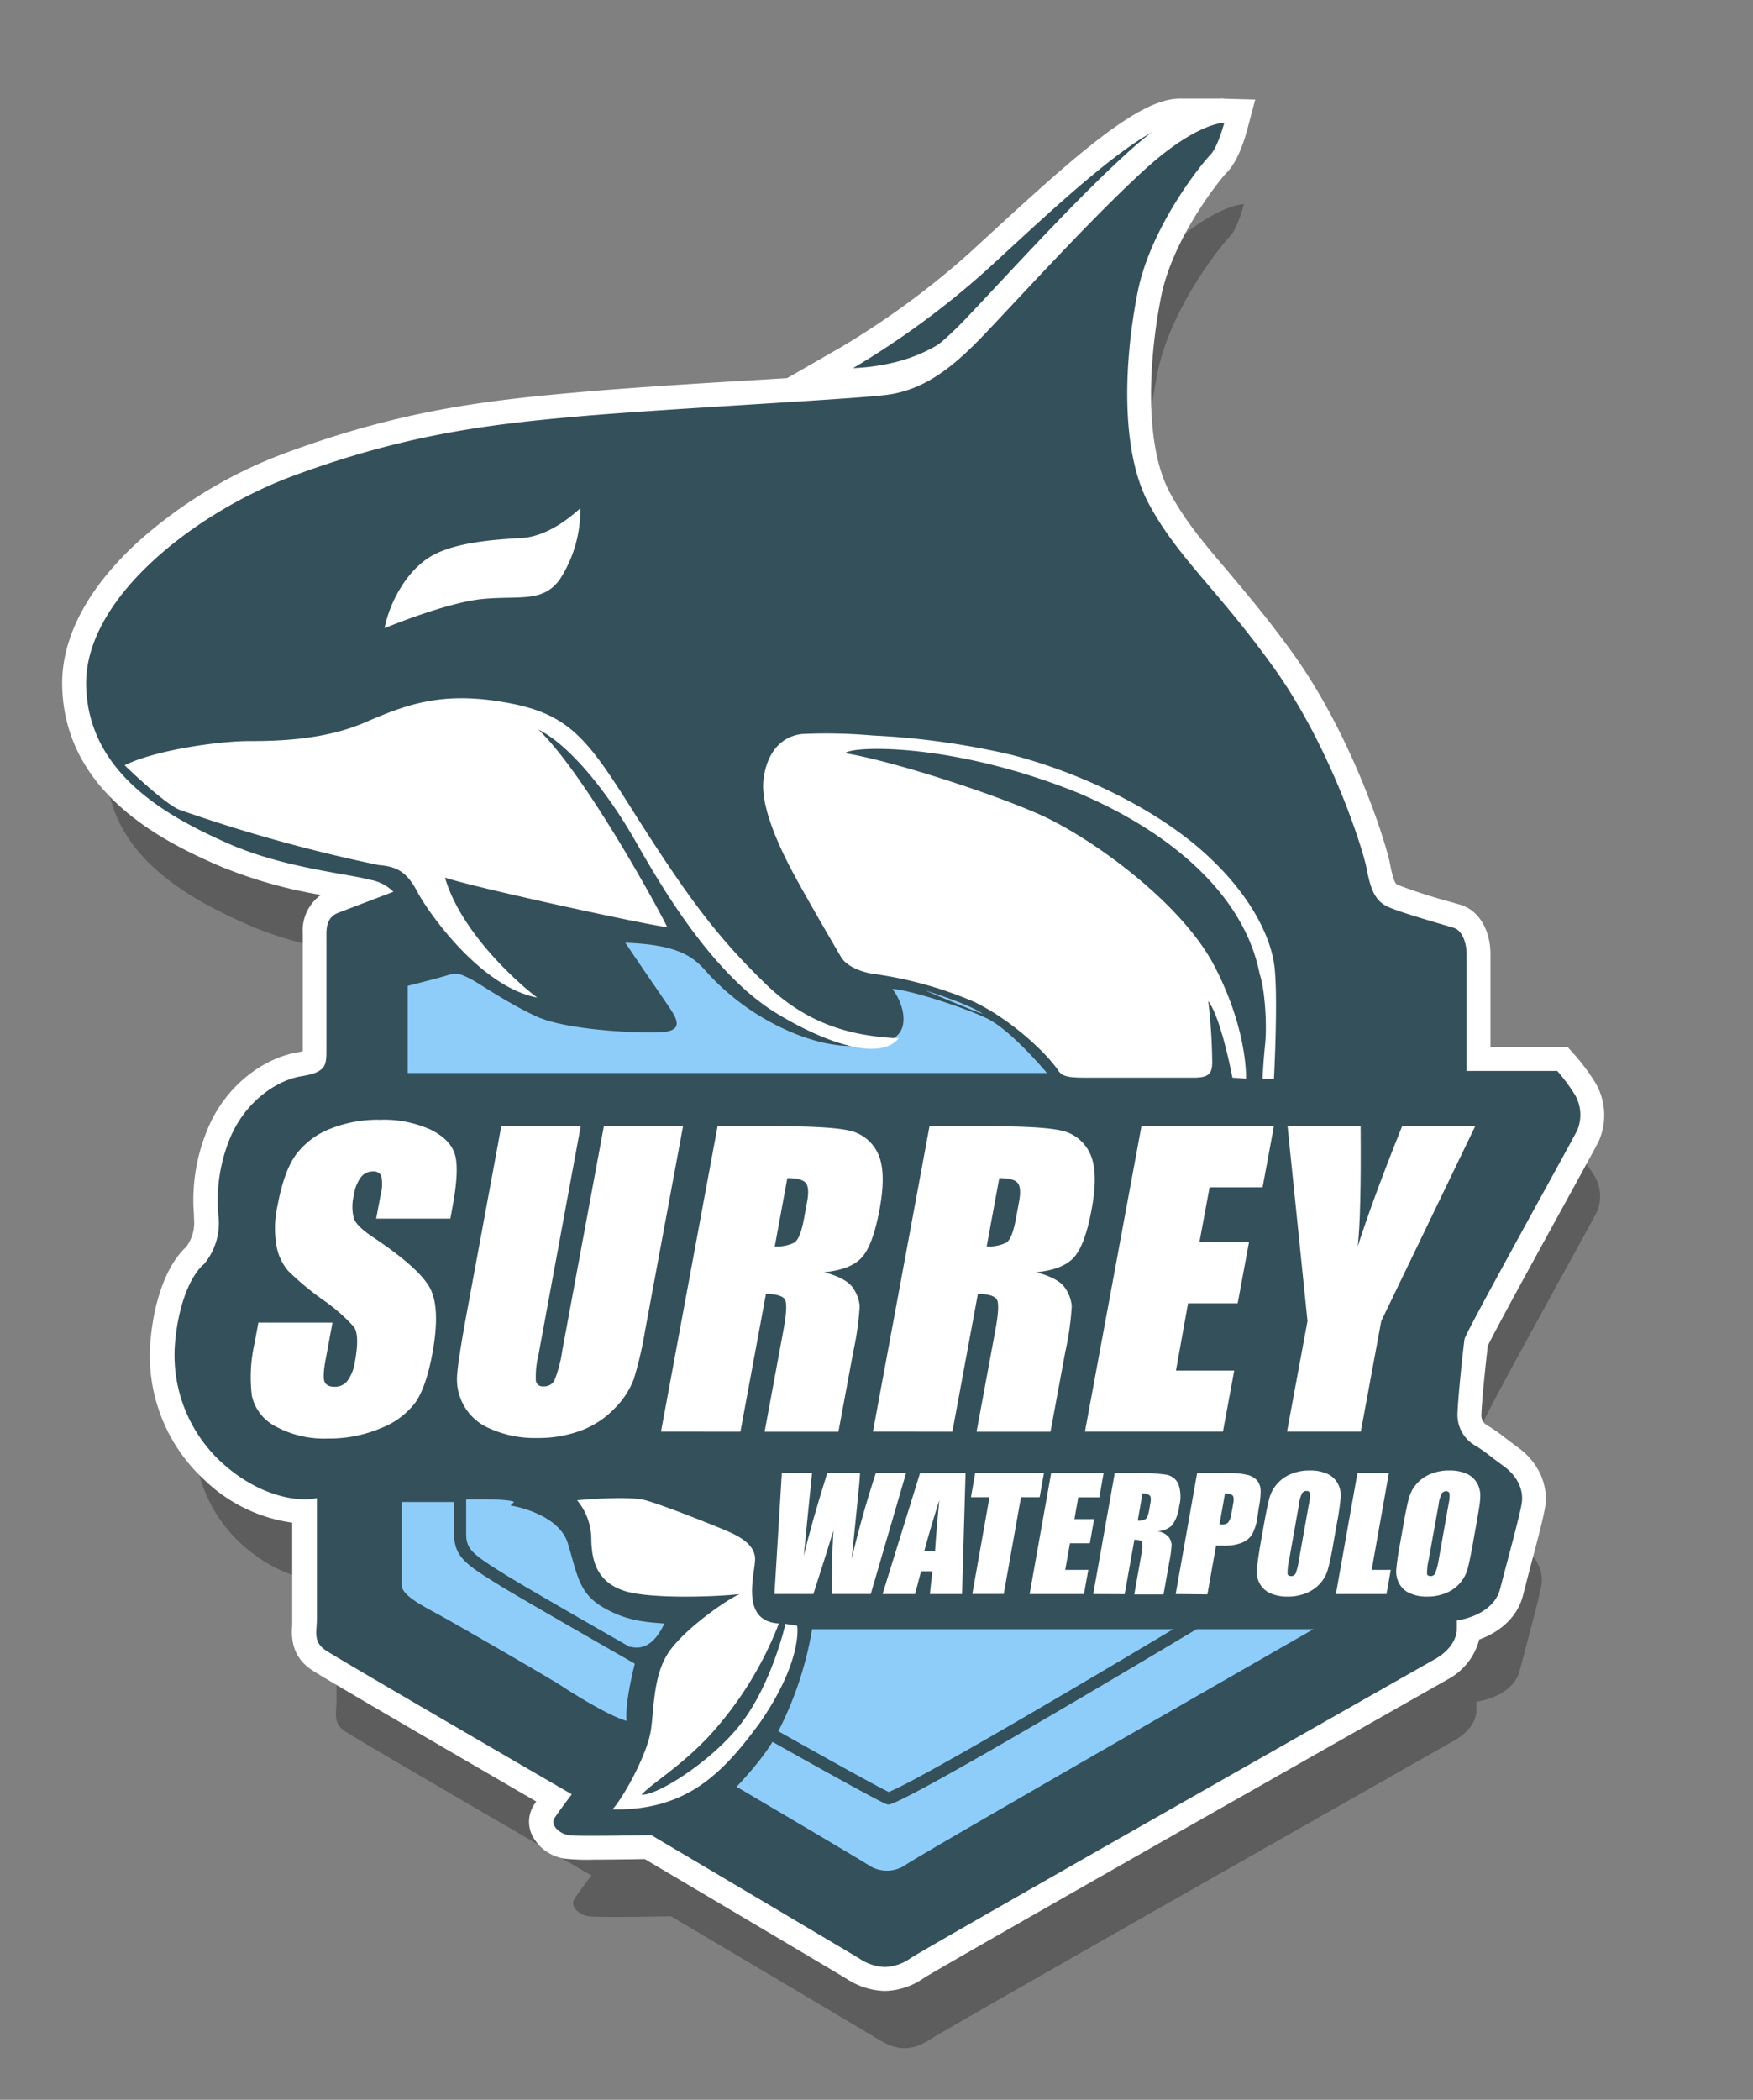 <svg xmlns="http://www.w3.org/2000/svg" viewBox="0 0 290 347.27"><rect x="0" y="0" width="290" height="347.27" fill="#808080" stroke="none"/><defs><style>.cls-1{isolation:isolate;}.cls-2{mix-blend-mode:multiply;opacity:0.27;}.cls-3{fill:#34505b;}.cls-4{fill:#fff;}.cls-5{fill:#8ecdfa;}</style></defs><g class="cls-1"><path class="cls-2" d="M205.79,33.76s-4.67-.09-13.5,8.08c-9.09,8.25-21.76,22.33-26.75,27.5s-9.67,8.67-15.67,9.42S112.7,81.09,98.7,82.34,70.7,85.17,52.12,92C36.2,97.76,17.2,112.09,17.54,126.84s13.91,21.83,23.25,26,20.08,5.08,23.58,6.08a7.26,7.26,0,0,1,4,2l-9.17,3.5c-1.5.59-1.91,1.92-1.91,3.42V186.9c0,2.61,0,3.86-4.17,4.52s-9.5,4.25-12,10.59a27,27,0,0,0-1.75,12.83A10.6,10.6,0,0,1,37,222.51c-1.91,1.58-4.08,5.83-4.75,12.58a24.08,24.08,0,0,0,7.59,20.17c6.16,5.66,12.66,6.65,15.83,5.95v19.88c0,2.25-.67,3.83,1.42,5.25s40.75,23.83,40.75,23.83-2.09,2.75-2.84,3.92.75,2.58,2.34,2.83,13.66,0,13.66,0,31.67,18.75,34.42,20.42,5.17,2.08,8.5-.08,86.83-49.5,86.83-49.5c2.84-1.67,3.5-3.75,3.5-4.88v-1.46s6-.66,7.17-5.16,3.25-12.09,3.58-14.17-.58-4.42-3-6.17-3.07-2.41-4.62-3.33a5.91,5.91,0,0,1-3-5.42c.08-2.75,1-11.16,1.17-12.25s17.83-32.83,18.66-34.58a6.55,6.55,0,0,0-.41-5.83,29.69,29.69,0,0,0-2.92-3.92h-15V171.26c0-1.92-.75-3.92-2.08-4.34s-9.59-2.72-11.25-3.65-2.5-2.43-3.17-6-6.08-20.42-15.42-33.42-15.83-18.08-20.66-27.08-4-24.09-1.84-35,10.75-21.42,12-22.67S205.79,33.76,205.79,33.76Z"/><path class="cls-3" d="M140.12,59.16a139.07,139.07,0,0,0,21.49-15.74L165.37,40c13.32-12.27,24-21.65,29.79-21.65h3.63l-1.94,3.07c-1.11,1.76-3.85,3.73-7.64,6.45a82.05,82.05,0,0,0-11.06,9c-3.77,3.92-7.46,7.92-10.43,11.14-1.9,2.07-3.56,3.86-4.82,5.19-3,3.19-8.7,9.15-21.68,9.78l-8.32.41Z"/><path class="cls-4" d="M195.16,20.31c-1.9,3-12.29,8.67-18.46,15.08s-12,12.92-15.25,16.34-8.42,8.58-20.33,9.16a139.84,139.84,0,0,0,21.83-16c10.33-9.41,26-24.58,32.21-24.58m7.25-4h-7.25c-6.57,0-16.59,8.78-31.14,22.18l-3.76,3.45a137.07,137.07,0,0,1-21.13,15.48L124.69,65.7l16.62-.81c13.78-.67,19.81-7,23-10.4,1.28-1.35,2.93-3.14,4.84-5.21,3-3.21,6.64-7.21,10.4-11.11a81.19,81.19,0,0,1,10.79-8.72c4.37-3.14,6.9-5,8.16-7l3.87-6.14Zm-7.25,8Z"/><path class="cls-3" d="M146.33,327.29a9.92,9.92,0,0,1-5.25-1.69c-2.52-1.52-29.89-17.73-33.91-20.11-1.49,0-5.63.1-8.89.1a34.06,34.06,0,0,1-4.56-.14,5.22,5.22,0,0,1-3.91-2.77,3.24,3.24,0,0,1,.21-3.12c.36-.56,1-1.43,1.57-2.23-8-4.61-37.06-21.51-38.93-22.78-2.6-1.77-2.45-4.06-2.34-5.73,0-.37,0-.76,0-1.18V250h0c-2.39,0-8.63-.65-15.19-6.68A25.91,25.91,0,0,1,27,221.45c.63-6.31,2.61-11.44,5.32-13.8a8.58,8.58,0,0,0,1.84-6.16c0-.17,0-.37,0-.59A28.27,28.27,0,0,1,36,187.83c2.81-7.12,8.83-11.07,13.54-11.83,2.49-.39,2.49-.39,2.49-2.55V154.39c0-3.33,1.73-4.71,3.19-5.28l4.82-1.84c-.91-.22-2.24-.45-3.74-.72-5-.89-12.65-2.23-19.59-5.33-7.2-3.21-24-10.74-24.43-27.78-.35-15.33,18.24-30.38,35.9-36.76,18.51-6.81,32.28-8.46,47.09-9.78,7-.62,18.47-1.34,28.59-2s19.56-1.23,22.5-1.59c4.8-.6,9-3.16,14.48-8.83,1.29-1.33,3.12-3.3,5.25-5.57,6.25-6.7,14.82-15.86,21.59-22,8.86-8.18,13.92-8.6,14.84-8.6h2.6l-.66,2.51c-.29,1.08-1.34,4.73-2.86,6.24-1.16,1.17-9.39,11.3-11.45,21.64C188,59.51,187.32,74,191.8,82.37c2.62,4.87,5.74,8.55,9.7,13.22,3.14,3.69,6.69,7.88,10.83,13.64,9.63,13.42,15.07,30.56,15.75,34.21s1.38,4.19,2.18,4.64c1.14.64,7.1,2.38,9.34,3,.72.2,1.26.36,1.53.45,2.41.75,3.49,3.68,3.49,6.24v17.33h13.9l.6.68a31.39,31.39,0,0,1,3.15,4.25,8.55,8.55,0,0,1,.49,7.68c-.31.64-2.27,4.21-5.7,10.47-4.51,8.21-12,21.83-12.82,23.74-.22,1.6-1.05,9.27-1.12,11.83a3.86,3.86,0,0,0,2,3.63,25,25,0,0,1,2.68,1.87c.54.42,1.19.91,2.09,1.57,2.87,2.07,4.29,5.1,3.81,8.1-.27,1.65-1.46,6.13-2.6,10.47-.37,1.4-.73,2.74-1,3.88-1.05,4-4.83,5.66-7.11,6.29,0,1.1-.54,4.11-4.48,6.43-28.89,16.38-84.16,47.77-86.76,49.46a9.84,9.84,0,0,1-5.38,1.8Z"/><path class="cls-4" d="M202.53,20.31h0s-1.08,4.08-2.33,5.33-9.83,11.75-12,22.67-3,26,1.84,35,11.33,14.08,20.66,27.08,14.75,29.84,15.42,33.42,1.5,5.08,3.16,6,9.92,3.23,11.25,3.65,2.09,2.41,2.09,4.33v19.33h15a30,30,0,0,1,2.91,3.92,6.58,6.58,0,0,1,.42,5.83c-.83,1.75-18.5,33.5-18.67,34.59s-1.08,9.5-1.16,12.25a5.85,5.85,0,0,0,3,5.41c1.55.92,2.2,1.59,4.62,3.34s3.33,4.08,3,6.16-2.42,9.67-3.58,14.17S241,268,241,268v1.46c0,1.12-.67,3.2-3.5,4.87,0,0-83.5,47.33-86.83,49.5a7.82,7.82,0,0,1-4.29,1.48,8.09,8.09,0,0,1-4.21-1.4c-2.75-1.66-34.42-20.41-34.42-20.41s-5.37.11-9.42.11c-2,0-3.72,0-4.24-.11-1.59-.25-3.09-1.67-2.34-2.84s2.84-3.91,2.84-3.91-38.67-22.42-40.75-23.84-1.42-3-1.42-5.25V247.76a9.1,9.1,0,0,1-2,.2c-3.48,0-8.76-1.5-13.82-6.15A24.08,24.08,0,0,1,29,221.64c.67-6.75,2.84-11,4.75-12.58a10.59,10.59,0,0,0,2.42-7.67,27,27,0,0,1,1.75-12.83c2.5-6.33,7.83-9.92,12-10.58S54,176.06,54,173.45V154.39c0-1.5.41-2.83,1.91-3.41s9.17-3.5,9.17-3.5a7.19,7.19,0,0,0-4-2c-3.5-1-14.25-1.92-23.58-6.09s-22.92-11.25-23.25-26S33,84.31,48.87,78.56c18.58-6.83,32.58-8.42,46.58-9.67s45.17-2.83,51.17-3.58,10.66-4.25,15.66-9.42S180,36.64,189,28.39c8.66-8,13.32-8.08,13.5-8.08m0-4c-1.48,0-7,.66-16.21,9.15-6.81,6.18-15.4,15.38-21.68,22.1-2.12,2.27-3.95,4.23-5.23,5.55-5.14,5.31-9,7.69-13.29,8.23-2.88.36-12.35,1-22.38,1.59s-21.6,1.35-28.64,2c-15,1.34-28.86,3-47.61,9.9A76,76,0,0,0,22.78,89.66c-8.35,7.66-12.67,15.9-12.49,23.82.41,18.32,18.07,26.2,25.61,29.57A77.18,77.18,0,0,0,53.08,148a7.29,7.29,0,0,0-3,6.39v19.06c0,.13,0,.28,0,.43-.2,0-.46.1-.79.15-5.28.84-12,5.21-15.09,13.06A30.33,30.33,0,0,0,32.09,201c0,.21,0,.39,0,.54a6.66,6.66,0,0,1-1.3,4.69c-3,2.74-5.19,8.29-5.85,15a27.93,27.93,0,0,0,8.86,23.51,26,26,0,0,0,14.54,7.08v15.8c0,.34,0,.69,0,1.05-.11,1.79-.33,5.1,3.22,7.51,1.8,1.23,27,15.86,37.15,21.76l-.35.52a5.19,5.19,0,0,0-.36,5,7.22,7.22,0,0,0,5.43,3.93,34.09,34.09,0,0,0,4.87.16c2.92,0,6.55-.06,8.36-.09,5.36,3.17,31,18.34,33.41,19.81a12.08,12.08,0,0,0,6.28,2,11.66,11.66,0,0,0,6.47-2.13c2.37-1.54,53.1-30.37,86.63-49.37l0,0h0a10.45,10.45,0,0,0,5.26-6.62c3-1.09,6.21-3.32,7.25-7.32l1-3.88c1.43-5.38,2.38-9,2.64-10.66.6-3.76-1.12-7.52-4.6-10-.88-.64-1.5-1.12-2.05-1.54a26.85,26.85,0,0,0-2.88-2,1.89,1.89,0,0,1-1-1.85c.07-2.36.82-9.35,1.06-11.32,1.24-2.61,8.32-15.49,12.63-23.34,3.93-7.15,5.44-9.92,5.75-10.57a10.61,10.61,0,0,0-.55-9.54,33.82,33.82,0,0,0-3.39-4.59l-1.2-1.35h-12.8V157.81c0-4-1.92-7.22-4.89-8.15l-1.57-.46a91,91,0,0,1-8.95-2.88c-.17-.09-.62-.35-1.16-3.24-.7-3.75-6.27-21.32-16.1-35-4.18-5.82-7.76-10-10.92-13.77-3.89-4.57-6.95-8.18-9.47-12.87-4.23-7.87-3.51-21.86-1.44-32.33,1.94-9.76,9.79-19.49,10.91-20.62,1.75-1.75,2.86-5.22,3.37-7.13l1.3-4.89-5.06-.14h-.11Z"/><path class="cls-5" d="M134.35,269.44a58.11,58.11,0,0,1-5.88,17.43c-1.87,3.75-6.62,8.63-6.62,8.63s20.06,11.81,21.81,12.94a5.48,5.48,0,0,0,6.12,0c1.82-1.38,67.5-39,67.5-39Z"/><path class="cls-5" d="M99.74,265.81c-4-2.33-4.25-5.46-5.79-10.54s-9.5-6.29-9.5-6.29l.59-.58c-.84-.59-8.21-.42-8.21-.42l-.46.42H66.45v13.75c0,1.75,3.75,3.58,6.34,5S91,277.56,93.08,278.94s8,5,10.58,5.66c-.33-3.25,1.5-10,1.5-10a7.37,7.37,0,0,1-.94-2.28c3.14.86,4.82-2,5.69-3.81C107,268.27,103.74,268.15,99.74,265.81Z"/><path class="cls-5" d="M163.37,168.48c-3.92-1.92-13.17-4.84-15.75-4.92,1.83,2.25,3.42,7.51-1,8.62-3.88,1.18-9,1.46-16.14-1.66A40.09,40.09,0,0,1,117.12,161c-2.33-2.75-4.75-4.75-13.67-5.09,2.67,4,6.09,8.92,7.34,10.8s2.3,3.79-1.44,4-15.65-.34-20.56-2.59-9.5-5.5-11-6.25-2.17-1.08-3.75-.58-6.59,1.75-6.59,1.75v14.42H173.2S167.29,170.4,163.37,168.48Z"/><path class="cls-3" d="M147,298.44a.87.87,0,0,1-.32-.06c-2.79-.93-58.62-32.82-64.09-36.22s-7.47-4.65-7.47-8.54v-7.68a1,1,0,0,1,2,0v7.68c0,2.59.9,3.34,6.53,6.84,6.52,4.06,58.49,33.62,63.37,35.9,5.14-2,35.91-20.22,51.84-29.78a1,1,0,0,1,1,1.71c-1.94,1.16-47.41,28.46-52.59,30.1A1,1,0,0,1,147,298.44Z"/><path class="cls-4" d="M45.91,199.39Q47,193.59,49,190.9a13,13,0,0,1,5.58-4.2,21.11,21.11,0,0,1,8.27-1.51,18.83,18.83,0,0,1,8.43,1.65c2.2,1.11,3.53,2.49,4,4.17s.33,4.52-.41,8.53l-.37,2H62.23l.7-3.74a7.18,7.18,0,0,0,.15-3.34,1.39,1.39,0,0,0-1.41-.72,2.43,2.43,0,0,0-2,1,6.53,6.53,0,0,0-1.14,2.93,7.93,7.93,0,0,0,0,3.81q.42,1.28,3.12,3.09,7.82,5.21,9.53,8.55t.34,10.76c-.67,3.6-1.58,6.26-2.75,8a12.87,12.87,0,0,1-5.71,4.29,21.76,21.76,0,0,1-8.82,1.74,16.74,16.74,0,0,1-8.64-2,7.56,7.56,0,0,1-3.94-5.09,25.41,25.41,0,0,1,.47-8.77l.61-3.31H55l-1.14,6.15c-.35,1.89-.4,3.11-.16,3.65s.79.81,1.66.81a2.6,2.6,0,0,0,2.13-1,7,7,0,0,0,1.21-3.05c.55-3,.5-4.92-.14-5.84a30,30,0,0,0-5.28-4.59,45.75,45.75,0,0,1-5.63-4.71A8.78,8.78,0,0,1,45.73,206,17,17,0,0,1,45.91,199.39Z"/><path class="cls-4" d="M77.4,216.15l5.53-29.9H96.07l-7,37.89a14.93,14.93,0,0,0-.42,4.22,1.13,1.13,0,0,0,1.28.92,1.89,1.89,0,0,0,1.8-1A20.8,20.8,0,0,0,93,223.48l6.9-37.23H113L106.73,220a63,63,0,0,1-1.87,8.06,13.66,13.66,0,0,1-3.1,4.78,14.82,14.82,0,0,1-5.54,3.71,20.12,20.12,0,0,1-7.33,1.27,18,18,0,0,1-7.71-1.5,8.83,8.83,0,0,1-5.55-9Q75.81,224.71,77.4,216.15Z"/><path class="cls-4" d="M109.35,236.77l9.36-50.52H128q9.31,0,12.47.72a6.78,6.78,0,0,1,4.7,3.66q1.53,3,.33,9.41c-.73,3.93-1.71,6.58-2.94,7.93s-3.31,2.16-6.23,2.43q3.72,1,4.77,2.59a6.28,6.28,0,0,1,1.12,3,48.54,48.54,0,0,1-1.05,7.48l-2.47,13.32H126.49L129.6,220c.5-2.7.59-4.37.29-5s-1.37-1-3.18-1l-4.22,22.78Zm18.82-30.64a6.36,6.36,0,0,0,3.21-.61c.67-.41,1.21-1.72,1.63-4l.51-2.78c.3-1.6.2-2.65-.27-3.15s-1.48-.75-3-.75Z"/><path class="cls-4" d="M144.41,236.77l9.36-50.52h9.31q9.31,0,12.47.72a6.78,6.78,0,0,1,4.7,3.66q1.53,3,.33,9.41c-.72,3.93-1.71,6.58-2.94,7.93s-3.31,2.16-6.23,2.43q3.72,1,4.77,2.59a6.28,6.28,0,0,1,1.12,3,47.21,47.21,0,0,1-1.05,7.48l-2.47,13.32H161.55L164.66,220c.5-2.7.59-4.37.29-5s-1.37-1-3.18-1l-4.22,22.78Zm18.82-30.64a6.43,6.43,0,0,0,3.22-.61c.67-.41,1.2-1.72,1.62-4l.51-2.78c.3-1.6.2-2.65-.27-3.15s-1.48-.75-3-.75Z"/><path class="cls-4" d="M179.48,236.77l9.35-50.52h21.91l-1.87,10.11H200.1l-1.68,9.08h8.2l-1.87,10.11h-8.21l-2,11.11h9.64l-1.87,10.11Z"/><path class="cls-4" d="M213,186.25h12.09q.12,14.76-.48,19.88,2.6-8.08,7.35-19.88h12.09l-15.55,32.24-3.38,18.28H212.91l3.39-18.28Z"/><path class="cls-4" d="M129.34,243.61h5l-.71,7-.66,6.73q1.22-5.22,3.88-13.72h5.42q0,.88-.6,6.6l-.78,7.61q1.71-7.26,4-14.21h5l-5.84,20h-6.47c0-3.08.05-6.57.29-10.49q-.75,2.52-3.31,10.49h-6.44Z"/><path class="cls-4" d="M146,263.63l6.2-20h7.53l-.58,20h-5.32l.41-3.76h-1.87l-1,3.76Zm6.91-7.15h1.78q.21-3.41.7-8.39C154.19,251.91,153.37,254.71,152.92,256.48Z"/><path class="cls-4" d="M160.62,247.61l.71-4H172.7l-.71,4H168.9l-2.85,16h-5.2l2.84-16Z"/><path class="cls-4" d="M170.33,263.63l3.56-20h8.68l-.71,4h-3.48l-.64,3.6H181l-.71,4H177l-.78,4.4h3.82l-.72,4Z"/><path class="cls-4" d="M180.85,263.63l3.56-20h3.69a27.34,27.34,0,0,1,4.94.28,2.71,2.71,0,0,1,1.87,1.46,6.12,6.12,0,0,1,.16,3.72,6.72,6.72,0,0,1-1.14,3.14,3.67,3.67,0,0,1-2.46,1,3.16,3.16,0,0,1,1.9,1,2.64,2.64,0,0,1,.45,1.18,19.41,19.41,0,0,1-.4,3l-.94,5.28h-4.84l1.18-6.66a4.51,4.51,0,0,0,.1-2c-.12-.25-.54-.38-1.26-.38l-1.61,9Zm7.36-12.14a2.46,2.46,0,0,0,1.28-.25q.39-.24.63-1.56l.19-1.1c.12-.63.08-1.05-.11-1.25A1.71,1.71,0,0,0,189,247Z"/><path class="cls-4" d="M194.49,263.63l3.55-20h5.25a11.76,11.76,0,0,1,3.21.33,3,3,0,0,1,1.55,1,2.81,2.81,0,0,1,.5,1.52,13.22,13.22,0,0,1-.29,2.78L208,251a8,8,0,0,1-.89,2.8,3.57,3.57,0,0,1-1.69,1.35,7.58,7.58,0,0,1-2.85.47h-1.4l-1.43,8.06Zm7.25-11.5h.38a1.44,1.44,0,0,0,1.06-.35,3.07,3.07,0,0,0,.53-1.47l.3-1.64c.12-.69.09-1.13-.09-1.34a1.8,1.8,0,0,0-1.28-.31Z"/><path class="cls-4" d="M208.52,255.33l.61-3.42c.36-2,.66-3.44.9-4.28a6,6,0,0,1,1.3-2.29,6.12,6.12,0,0,1,2.31-1.59,7.87,7.87,0,0,1,3.06-.56,6.86,6.86,0,0,1,2.8.52,3.77,3.77,0,0,1,1.78,1.58,4.09,4.09,0,0,1,.51,2.29,40.28,40.28,0,0,1-.62,4.33l-.61,3.42a41.87,41.87,0,0,1-.9,4.27,5.87,5.87,0,0,1-1.29,2.3,6.28,6.28,0,0,1-2.31,1.59,8.15,8.15,0,0,1-3.07.56,6.84,6.84,0,0,1-2.79-.53,3.67,3.67,0,0,1-1.78-1.58,4.17,4.17,0,0,1-.52-2.28C208,258.83,208.16,257.39,208.52,255.33Zm4.72,2.77a8.83,8.83,0,0,0-.24,2.15c0,.27.24.41.58.41a.8.8,0,0,0,.77-.47,10.54,10.54,0,0,0,.54-2.24l1.64-9.2a5.81,5.81,0,0,0,.16-1.78q-.08-.39-.57-.39a.84.84,0,0,0-.67.31,4.76,4.76,0,0,0-.55,1.86Z"/><path class="cls-4" d="M221,263.63l3.56-20h5.2l-2.84,16h3.16l-.71,4Z"/><path class="cls-4" d="M231.61,255.33l.6-3.42c.36-2,.66-3.44.91-4.28a5.83,5.83,0,0,1,1.29-2.29,6.12,6.12,0,0,1,2.31-1.59,7.91,7.91,0,0,1,3.06-.56,6.86,6.86,0,0,1,2.8.52,3.77,3.77,0,0,1,1.78,1.58,4.1,4.1,0,0,1,.52,2.29c0,.82-.26,2.27-.62,4.33l-.61,3.42c-.36,2-.66,3.44-.9,4.27a6,6,0,0,1-1.3,2.3,6.12,6.12,0,0,1-2.31,1.59,8.1,8.1,0,0,1-3.06.56,6.89,6.89,0,0,1-2.8-.53,3.67,3.67,0,0,1-1.78-1.58,4.17,4.17,0,0,1-.52-2.28A43.61,43.61,0,0,1,231.61,255.33Zm4.71,2.77a8.83,8.83,0,0,0-.24,2.15c0,.27.24.41.59.41a.79.79,0,0,0,.76-.47A11,11,0,0,0,238,258l1.63-9.2a6.33,6.33,0,0,0,.17-1.78.51.51,0,0,0-.57-.39.86.86,0,0,0-.68.31,5,5,0,0,0-.55,1.86Z"/><path class="cls-4" d="M95.47,248.12s8.38-.81,11.32,0,10.62,3.88,12.87,4.82,5.44,2.37,5.25,5.18-2.31,10,3.94,10.38A58.7,58.7,0,0,1,117,287.44c-4.81,5-9,7.37-10.87,9.37,2.5.19,11.19-5.25,16.06-11.25s7.25-14.87,7.75-17l1.94.31s1,5.69-6.19,16.07c-6.31,8.62-12.25,14.5-24.37,14.31,1.93-2.13,5.81-9.25,6.37-13.19s.38-9.44,3.25-13.25,9.37-8.31,11.44-9.18c-3.38.43-14.69.87-19-.5s-5.5-4.51-5.56-8.57A10.06,10.06,0,0,0,95.47,248.12Z"/><path class="cls-4" d="M63.62,103.89s10.17-4.25,16.25-4.83,9.92.67,12.75-3.25A21.08,21.08,0,0,0,96,84.06c-1.66,1.5-5.42,4.67-9.75,4.92s-10.91.67-14.91,3S64.45,99.56,63.62,103.89Z"/><path class="cls-4" d="M20.62,126.56s6.33,6.17,9,7.34a258.45,258.45,0,0,0,33,9.16c2.83.25,4.58.92,6.42,4.42s10.5,15.75,19.83,17.5c-3.58-2.67-12.75-11.09-15.25-19.84,4.92,1.67,34.92,8.17,36.75,8.17-1.5-3.17-13.75-25.5-21.33-32.67C94.7,123.48,101,131.89,105,138.89s12.25,21.42,22.75,28.25c7,4.42,17.34,8.84,20.92,4.59-5.58-.34-13.92-1.17-21.92-8.92S114,148.73,105.2,134.89c-8.08-12.83-10.91-17-22.25-18.83-10.08-1.67-15.83.5-22.58,3.42s-14.5,3.08-19.25,3.08S25.79,124,20.62,126.56Z"/><path class="cls-4" d="M144.41,121.64a87.48,87.48,0,0,0-11.71-.25c-3.83.42-6,3.59-6.41,7.75s2.33,10.34,4.66,14.75,8.25,14.5,8.25,14.5c1.17,1.75,4.09,2.59,5.84,2.75a64.1,64.1,0,0,1,16,4.5c5.84,2.75,11.92,8.25,14.09,11.5.66,1,2.08,1.09,4.66,1.09h17.67c2.5,0,3-.67,3.08-2.34a93.52,93.52,0,0,0-.66-10.33c1.91,2.5,3.58,10.5,4,12.67l2.25.16s.33-8-5.25-18.66-20.59-21.33-28.84-25-24.58-8.92-32.24-10.17c1.25-1.25,18-1.75,38.58,6.58,15.16,6.42,27.41,16.75,30,29.92.91,2.69,1.23,8.56.91,11.63s-.43,5.7-.43,5.7h1.89s.77-14.39,0-19.14-4.08-11.63-11.83-18.5-19.81-12.88-31.69-15.94A127.28,127.28,0,0,0,144.41,121.64Z"/><path class="cls-5" d="M153,163.78s7.33,2.24,9.6,3.91C161,167.22,153,163.78,153,163.78Z"/></g></svg>